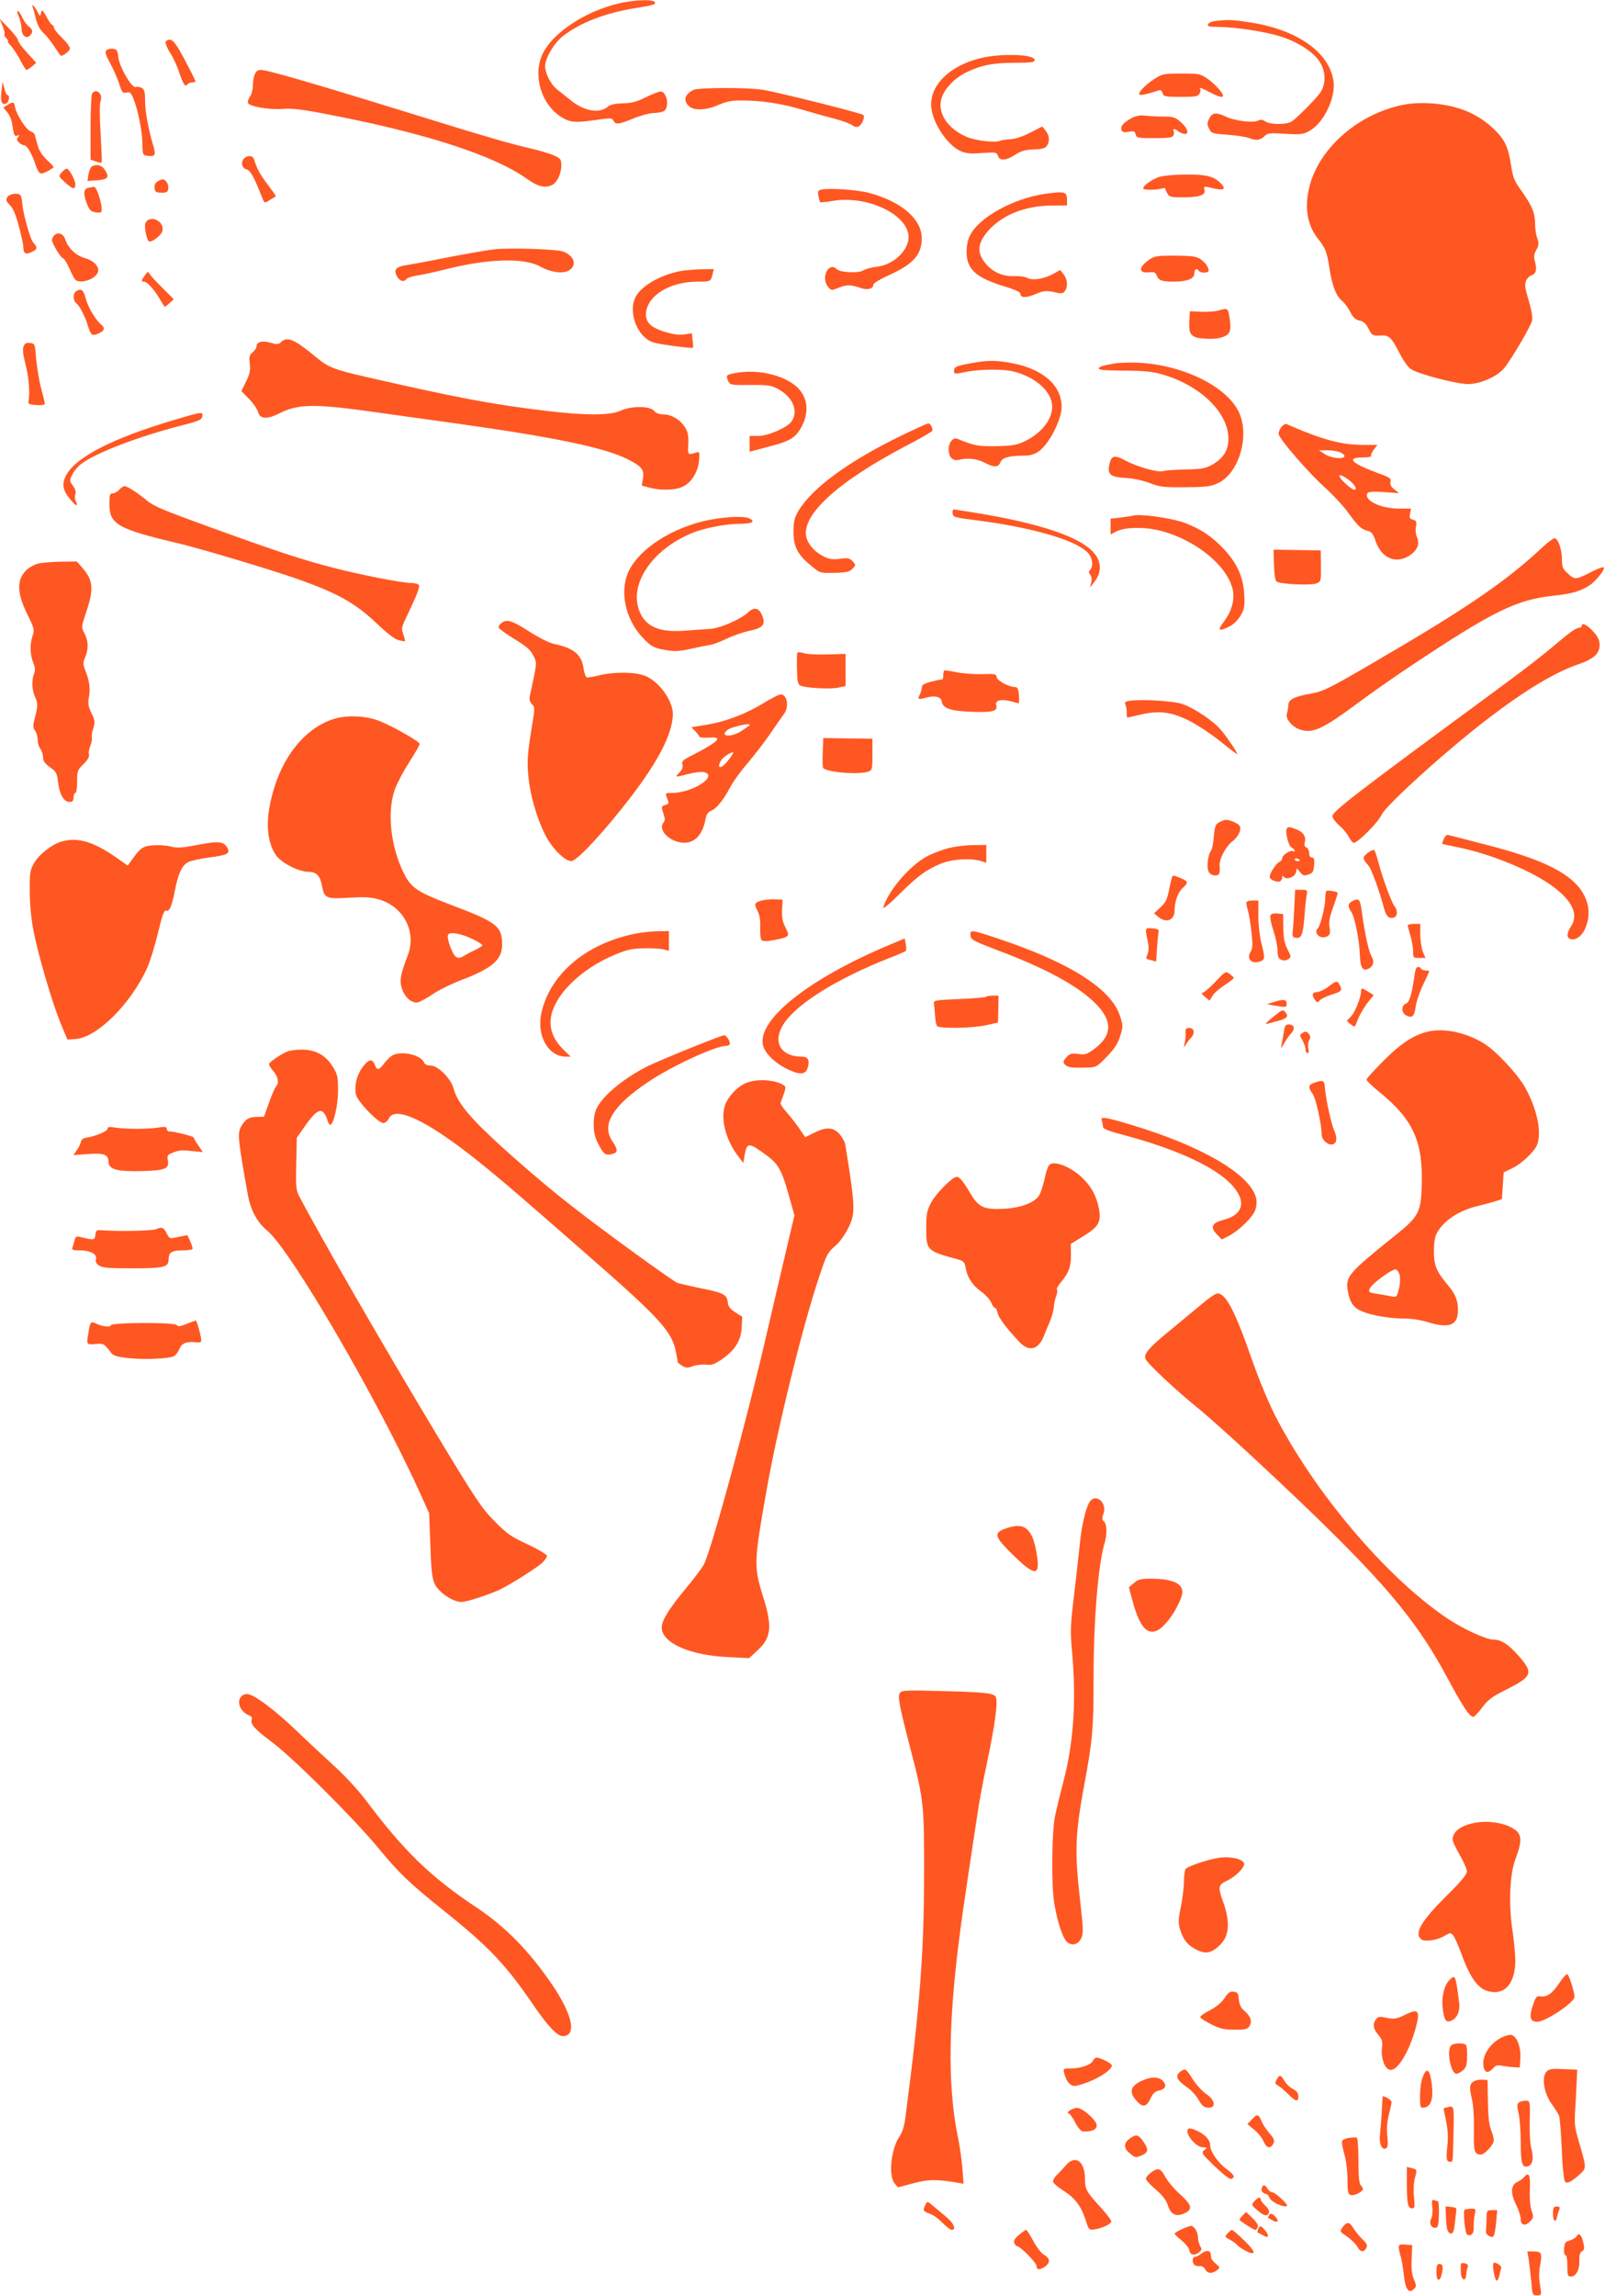 <?xml version="1.0" standalone="no"?>
<!DOCTYPE svg PUBLIC "-//W3C//DTD SVG 20010904//EN"
 "http://www.w3.org/TR/2001/REC-SVG-20010904/DTD/svg10.dtd">
<svg version="1.0" xmlns="http://www.w3.org/2000/svg"
 width="895pt" height="1280pt" viewBox="0 0 895 1280"
 preserveAspectRatio="xMidYMid meet">
<g transform="translate(0,1280) scale(0.1,-0.1)"
fill="#ff5722" stroke="none">
<path d="M3492 12789 c-199 -33 -407 -163 -467 -291 -56 -121 -5 -286 111
-354 46 -27 74 -29 192 -12 76 11 85 11 93 -5 13 -23 26 -22 112 13 42 17 92
30 112 30 20 0 45 5 56 10 34 19 19 110 -18 110 -8 0 -45 -14 -81 -32 -51 -25
-79 -33 -129 -34 -41 -1 -70 -7 -81 -17 -47 -41 -130 -29 -207 32 -27 22 -63
50 -78 62 -35 27 -67 89 -67 131 0 44 50 128 97 165 99 78 241 132 419 160 78
12 101 19 97 29 -6 16 -76 17 -161 3z"/>
<path d="M184 12754 c4 -9 11 -37 17 -63 7 -27 22 -56 38 -71 15 -14 43 -47
61 -75 18 -27 35 -52 37 -54 7 -10 53 24 53 39 0 9 -20 36 -45 60 -25 24 -45
50 -45 57 0 7 -3 13 -8 13 -4 0 -19 20 -32 45 -23 42 -26 44 -31 23 -5 -22 -6
-22 -22 10 -18 33 -34 45 -23 16z"/>
<path d="M106 12705 c7 -19 14 -47 14 -63 0 -38 24 -60 45 -42 20 17 19 36 -4
52 -11 8 -27 30 -37 51 -22 47 -38 49 -18 2z"/>
<path d="M14 12656 c9 -21 14 -42 11 -46 -3 -5 2 -16 11 -24 8 -9 12 -16 8
-16 -4 0 4 -12 18 -27 14 -16 38 -52 52 -80 15 -29 30 -53 34 -53 4 1 18 9 31
20 l23 20 -51 56 c-28 30 -51 62 -51 70 0 8 -23 38 -51 67 l-51 52 16 -39z"/>
<path d="M6778 12683 c-20 -2 -39 -11 -42 -19 -4 -11 7 -14 57 -14 100 -1 268
-27 353 -55 95 -31 177 -85 212 -138 37 -55 37 -131 1 -178 -33 -42 -126 -136
-156 -156 -29 -19 -118 -19 -147 0 -16 11 -27 12 -40 5 -27 -15 -132 -2 -183
23 -52 25 -74 22 -91 -14 -11 -22 -11 -32 0 -54 13 -27 18 -28 103 -34 50 -4
103 -12 118 -18 41 -16 64 -14 87 9 18 18 29 20 118 14 89 -5 100 -3 137 18
78 45 144 184 131 275 -22 161 -202 288 -466 328 -93 15 -118 16 -192 8z"/>
<path d="M924 12567 c-3 -8 8 -36 25 -62 17 -26 40 -76 51 -111 22 -65 34 -82
45 -64 3 5 15 10 26 10 10 0 19 3 19 8 -1 4 -27 57 -59 117 -43 81 -64 111
-80 113 -12 2 -24 -3 -27 -11z"/>
<path d="M593 12519 c-9 -9 -3 -26 22 -73 18 -33 41 -85 50 -114 15 -48 20
-53 40 -48 19 5 25 0 39 -34 26 -64 49 -180 50 -250 1 -60 3 -65 24 -68 47 -7
53 2 37 55 -28 93 -47 199 -46 255 0 47 -4 60 -19 68 -10 5 -25 8 -33 5 -21
-9 -90 110 -97 165 -4 39 -8 45 -30 48 -14 2 -30 -2 -37 -9z"/>
<path d="M5555 12490 c-221 -20 -381 -151 -361 -296 12 -88 91 -203 160 -235
34 -15 56 -17 122 -12 77 5 82 5 89 -16 9 -29 46 -27 97 7 33 21 55 27 102 29
45 1 63 6 73 19 18 25 16 58 -6 85 l-19 24 -68 -35 c-41 -21 -84 -35 -108 -36
-23 -1 -49 -5 -59 -9 -30 -12 -140 1 -189 23 -104 46 -160 130 -139 210 16 57
73 117 144 151 83 39 148 51 272 51 86 0 105 3 105 15 0 24 -99 35 -215 25z"/>
<path d="M1420 12384 c-6 -14 -10 -42 -10 -62 0 -21 -7 -48 -16 -60 -9 -13
-14 -29 -11 -36 8 -20 118 -39 194 -33 52 4 110 -3 248 -30 543 -104 930 -229
1112 -359 63 -45 104 -55 144 -34 27 15 49 63 49 107 0 34 -4 40 -38 55 -20
10 -77 27 -127 39 -125 29 -256 67 -575 166 -626 194 -897 273 -934 273 -19 0
-29 -7 -36 -26z"/>
<path d="M6439 12361 c-52 -33 -95 -78 -85 -88 6 -6 45 2 107 23 11 4 18 -2
22 -15 5 -19 12 -21 101 -21 83 0 97 2 105 19 6 10 7 21 4 25 -13 13 10 5 55
-19 45 -24 72 -31 72 -19 0 16 -46 67 -85 94 -42 29 -48 30 -147 30 -97 0
-107 -2 -149 -29z"/>
<path d="M8 12290 c-6 -58 1 -76 26 -67 16 6 23 47 8 47 -5 0 -13 17 -18 38
l-10 37 -6 -55z"/>
<path d="M3865 12298 c-47 -25 -56 -57 -25 -88 28 -28 95 -26 166 5 43 19 73
25 128 25 110 0 225 -17 338 -51 57 -17 139 -40 183 -51 44 -12 88 -28 97 -36
10 -8 24 -12 33 -8 20 7 41 54 29 65 -10 10 -463 124 -558 140 -79 14 -365 14
-391 -1z"/>
<path d="M513 12278 c-4 -7 -8 -93 -8 -190 l0 -178 29 -10 c16 -6 31 -8 33 -6
2 2 -1 74 -6 161 -6 101 -6 166 0 182 15 40 -26 74 -48 41z"/>
<path d="M45 12217 c-11 -7 -22 -13 -24 -15 -3 -1 5 -12 17 -25 12 -13 24 -38
28 -57 12 -77 14 -82 31 -76 13 5 14 4 4 -8 -9 -11 -8 -17 4 -30 9 -9 23 -16
31 -16 15 0 44 -51 64 -113 6 -21 18 -41 25 -43 11 -5 42 10 74 33 2 2 -14 20
-36 40 -27 26 -45 53 -53 83 -7 25 -14 51 -16 58 -2 8 -12 16 -22 19 -23 6
-78 89 -87 131 -7 35 -10 37 -40 19z"/>
<path d="M7849 12220 c-260 -41 -494 -240 -548 -464 -28 -114 -11 -212 48
-286 43 -55 51 -75 65 -169 15 -96 37 -152 71 -179 12 -10 32 -37 44 -60 16
-32 29 -44 52 -49 22 -4 35 -16 50 -44 20 -40 23 -42 75 -39 40 2 56 -15 99
-100 19 -38 47 -77 62 -87 41 -28 255 -84 320 -84 69 0 169 45 205 94 42 54
145 230 151 259 4 15 -1 52 -12 90 -28 95 -30 108 -21 133 5 13 18 26 29 30
26 8 33 33 21 75 -8 28 -7 42 7 67 15 27 15 38 5 66 -7 18 -12 55 -12 81 0 59
-17 99 -75 181 -39 54 -49 77 -57 133 -17 112 -35 152 -97 212 -92 88 -204
134 -354 144 -40 3 -97 1 -128 -4z"/>
<path d="M6309 12141 c-45 -25 -63 -46 -55 -66 4 -12 14 -14 39 -10 29 6 35 4
40 -14 5 -20 12 -21 105 -21 82 0 101 3 106 16 3 9 4 20 0 25 -7 12 9 12 22 0
5 -5 19 -12 32 -16 36 -10 28 28 -13 64 -31 27 -43 31 -94 31 -32 0 -78 2
-102 5 -32 4 -54 0 -80 -14z"/>
<path d="M1362 11918 c-21 -21 -14 -55 12 -62 22 -5 42 -41 86 -153 15 -38 13
-38 48 -16 15 9 28 18 30 19 2 1 -19 30 -45 65 -44 58 -59 86 -77 142 -6 20
-36 23 -54 5z"/>
<path d="M512 11872 c-7 -5 -15 -25 -19 -45 l-5 -36 53 4 c61 4 71 18 43 59
-16 26 -47 33 -72 18z"/>
<path d="M344 11839 c-19 -21 -18 -21 18 -55 44 -40 58 -43 58 -11 0 24 -35
87 -48 87 -5 0 -17 -9 -28 -21z"/>
<path d="M6459 11812 c-49 -20 -90 -52 -83 -64 6 -9 79 -7 111 3 6 2 11 2 10
-1 0 -3 5 -15 12 -27 10 -21 19 -23 86 -23 91 0 129 12 122 40 -6 23 -6 23 51
10 54 -13 69 -5 45 22 -41 45 -81 56 -204 55 -73 -1 -129 -7 -150 -15z"/>
<path d="M876 11787 c-11 -8 -17 -22 -14 -37 2 -20 9 -24 38 -24 29 -1 36 3
38 22 4 25 -13 52 -32 52 -7 0 -20 -6 -30 -13z"/>
<path d="M493 11753 c-28 -5 -30 -35 -7 -92 11 -29 22 -40 42 -44 15 -3 31 -3
35 0 17 10 -21 145 -40 142 -4 -1 -18 -4 -30 -6z"/>
<path d="M4581 11743 c-20 -4 -22 -9 -17 -36 3 -17 8 -32 10 -34 2 -2 36 1 75
8 181 28 394 -67 416 -185 15 -78 -74 -171 -175 -183 -30 -3 -65 -13 -78 -21
-25 -16 -127 -11 -145 7 -46 46 -92 -47 -49 -98 16 -21 19 -21 54 -7 46 20 71
20 123 2 42 -15 75 -7 75 18 0 7 38 30 84 51 138 61 186 115 186 207 0 107
-114 205 -295 253 -62 17 -222 28 -264 18z"/>
<path d="M5825 11719 c-175 -26 -365 -130 -415 -230 -13 -24 -20 -58 -20 -92
0 -98 51 -145 213 -194 54 -16 87 -31 87 -40 0 -24 29 -25 83 -3 47 20 60 21
103 12 42 -10 51 -9 62 5 18 24 15 67 -7 94 l-19 24 -39 -22 c-51 -28 -115
-38 -145 -22 -13 7 -46 11 -75 10 -60 -3 -117 22 -156 69 -52 61 -47 114 14
184 78 88 205 139 351 140 l88 1 0 31 c0 46 -13 49 -125 33z"/>
<path d="M40 11700 c-8 -15 -5 -23 14 -42 18 -16 33 -52 51 -118 14 -52 25
-104 25 -115 0 -39 13 -47 48 -29 32 15 33 23 6 54 -15 18 -53 151 -59 208 -2
23 -6 46 -10 52 -11 18 -64 11 -75 -10z"/>
<path d="M823 11572 c-6 -4 -12 -14 -14 -22 -4 -22 10 -88 21 -95 14 -9 68 31
75 56 14 43 -43 86 -82 61z"/>
<path d="M302 11488 c-6 -6 -12 -18 -12 -26 0 -19 50 -102 62 -102 5 0 21 -26
35 -57 14 -32 30 -61 36 -65 33 -21 111 8 123 45 9 30 -21 63 -69 77 -52 14
-96 55 -112 103 -11 34 -41 47 -63 25z"/>
<path d="M2755 11410 c-38 -4 -151 -24 -250 -43 -99 -20 -201 -39 -227 -43
-65 -9 -82 -22 -69 -55 12 -32 41 -46 56 -26 5 8 33 17 60 21 28 4 102 20 165
36 236 59 434 64 523 14 60 -33 129 -42 162 -20 44 29 27 80 -35 104 -35 13
-301 22 -385 12z"/>
<path d="M6409 11353 c-61 -42 -62 -78 -2 -71 29 3 36 0 43 -18 11 -27 29 -34
94 -34 76 0 116 16 116 46 0 24 14 32 25 14 8 -13 55 -13 55 1 0 20 -19 46
-47 65 -23 15 -48 18 -140 19 -100 0 -115 -2 -144 -22z"/>
<path d="M3800 11290 c-107 -19 -214 -77 -251 -137 -52 -84 2 -233 95 -262 34
-11 216 -35 220 -29 2 1 1 20 -2 41 l-4 39 -42 -6 c-29 -5 -62 0 -108 14 -83
25 -112 57 -105 112 13 94 135 167 284 168 76 0 77 0 87 43 l6 27 -67 -1 c-38
-1 -88 -5 -113 -9z"/>
<path d="M808 11265 c-21 -28 -22 -35 -5 -35 17 0 57 -44 87 -95 13 -22 25
-42 27 -44 2 -3 14 6 27 18 l25 23 -62 62 c-34 33 -67 69 -72 78 -9 16 -12 15
-27 -7z"/>
<path d="M427 11178 c-21 -11 -22 -51 -1 -69 19 -15 47 -70 64 -124 17 -55 24
-60 59 -44 34 15 39 30 15 50 -31 25 -73 97 -85 142 -12 49 -25 61 -52 45z"/>
<path d="M6795 11069 c-16 -5 -59 -8 -95 -7 l-65 3 -3 -55 c-4 -78 10 -93 90
-98 43 -3 76 1 101 11 40 17 45 35 31 120 -7 39 -11 41 -59 26z"/>
<path d="M1568 10894 c-15 -15 -22 -15 -62 -4 -47 13 -76 4 -76 -24 0 -6 -10
-20 -21 -30 -18 -15 -21 -25 -16 -64 4 -38 0 -57 -21 -99 l-26 -53 42 -43 c24
-24 46 -57 51 -73 10 -40 49 -43 115 -10 110 56 198 57 556 6 113 -16 306 -43
430 -60 551 -77 832 -135 960 -200 78 -39 94 -59 85 -108 l-6 -39 45 -12 c64
-16 142 -14 183 6 48 22 85 81 91 145 4 46 3 51 -14 46 -51 -15 -49 -16 -46
47 2 46 -2 67 -18 93 -26 42 -76 72 -120 72 -23 0 -42 7 -53 20 -23 28 -127
28 -188 0 -59 -27 -202 -26 -424 1 -296 36 -492 73 -990 187 -188 43 -216 55
-290 117 -112 93 -154 111 -187 79z"/>
<path d="M131 10868 c-6 -16 -2 -47 11 -98 19 -72 26 -162 17 -205 -3 -17 2
-20 44 -23 28 -2 47 1 47 7 0 6 -9 44 -20 84 -11 40 -23 113 -28 162 -7 89 -7
90 -34 93 -22 3 -30 -2 -37 -20z"/>
<path d="M5413 10775 c-83 -15 -93 -20 -93 -44 0 -16 4 -17 63 -5 73 16 205
18 265 4 106 -25 192 -90 214 -162 24 -80 -37 -174 -148 -228 -41 -20 -67 -25
-155 -27 -104 -2 -126 2 -220 41 -24 10 -49 -20 -49 -59 0 -44 23 -67 58 -58
47 12 100 6 142 -16 53 -28 78 -27 89 3 10 25 48 36 132 36 31 0 57 7 80 23
57 38 129 177 129 248 0 120 -102 211 -274 244 -92 18 -136 18 -233 0z"/>
<path d="M6220 10775 c-8 -2 -31 -6 -52 -10 -20 -3 -38 -11 -41 -18 -3 -9 30
-12 137 -13 102 0 159 -5 206 -18 218 -59 380 -213 380 -362 0 -64 -28 -109
-90 -144 -39 -22 -59 -25 -151 -27 -58 -1 -113 -5 -122 -9 -26 -10 -144 23
-210 58 -65 35 -81 30 -92 -27 -10 -50 10 -65 90 -69 42 -2 96 -14 135 -28 58
-23 79 -25 200 -24 116 1 142 4 182 23 115 53 177 258 119 390 -70 158 -349
286 -616 282 -33 -1 -67 -3 -75 -4z"/>
<path d="M4097 10720 c-47 -9 -50 -12 -37 -42 11 -24 14 -25 123 -24 97 1 117
-2 153 -21 85 -45 118 -124 78 -182 -25 -35 -130 -81 -186 -81 l-48 0 0 -44 0
-44 106 28 c117 30 149 49 181 106 46 81 39 166 -19 223 -72 70 -225 106 -351
81z"/>
<path d="M974 10460 c-352 -104 -559 -212 -608 -315 -22 -45 -15 -80 26 -129
31 -38 48 -43 30 -9 -5 10 -6 27 -2 38 5 13 0 29 -13 47 -20 27 -20 30 -4 62
8 19 31 46 50 60 79 61 322 154 562 215 94 24 110 31 113 50 4 27 1 27 -154
-19z"/>
<path d="M5035 10376 c-301 -145 -507 -296 -584 -426 -21 -37 -26 -57 -26
-116 0 -83 23 -127 101 -190 47 -39 48 -39 127 -37 66 1 83 5 100 22 20 20 20
21 2 42 -17 18 -27 20 -72 14 -40 -5 -59 -2 -90 13 -46 24 -78 57 -93 96 -46
122 158 314 553 521 81 42 147 80 147 85 0 18 -13 40 -24 40 -6 -1 -69 -29
-141 -64z"/>
<path d="M7147 10422 c-9 -10 -17 -28 -17 -40 0 -26 172 -224 265 -306 37 -33
91 -91 120 -130 60 -82 74 -95 111 -105 22 -5 31 -17 44 -55 33 -99 115 -133
193 -81 42 29 55 64 38 102 -6 14 -9 40 -5 58 5 27 2 33 -17 38 -18 5 -21 11
-16 34 l5 28 -71 0 c-103 1 -195 48 -171 87 5 7 37 9 91 5 l85 -6 -27 21 c-19
15 -25 27 -21 42 5 19 -4 25 -76 51 -145 54 -173 85 -77 85 28 0 48 4 45 9 -3
5 4 20 15 35 l20 26 -76 0 c-125 0 -227 27 -431 116 -5 3 -18 -4 -27 -14z
m328 -144 c14 -6 24 -16 22 -22 -7 -18 -73 -10 -109 12 l-33 22 47 0 c26 0 59
-5 73 -12z m35 -145 c27 -18 49 -43 50 -55 0 -18 -23 -6 -63 32 -43 40 -34 56
13 23z"/>
<path d="M665 10070 c-10 -11 -26 -20 -37 -20 -15 0 -18 -8 -18 -59 0 -114 45
-140 390 -221 113 -27 469 -133 631 -188 247 -85 348 -141 476 -263 50 -48 94
-82 115 -87 18 -5 35 -8 36 -6 2 1 -2 18 -9 38 -12 32 -10 40 18 98 57 118 75
166 69 177 -4 6 -22 11 -41 11 -52 0 -287 46 -436 85 -175 45 -309 89 -684
225 -257 93 -318 118 -356 150 -52 43 -109 80 -125 80 -6 0 -19 -9 -29 -20z"/>
<path d="M5312 9938 c3 -20 12 -23 108 -35 322 -40 568 -109 642 -180 30 -28
38 -79 16 -101 -8 -8 -8 -15 2 -26 7 -10 10 -26 5 -43 l-7 -28 22 28 c34 43
41 83 24 127 -42 104 -260 189 -651 256 -80 13 -149 24 -154 24 -6 0 -9 -10
-7 -22z"/>
<path d="M6315 9925 c-5 -2 -35 -6 -66 -10 l-56 -6 0 -44 0 -44 31 16 c44 23
140 27 223 10 209 -45 406 -202 429 -344 8 -53 -10 -114 -51 -168 -39 -50 -30
-58 33 -26 22 11 46 36 61 61 20 37 23 52 19 119 -6 96 -39 170 -114 251 -65
69 -126 110 -214 144 -78 29 -257 54 -295 41z"/>
<path d="M3967 9904 c-222 -40 -426 -176 -472 -315 -37 -112 1 -254 94 -349
37 -39 56 -50 99 -59 69 -14 93 -14 177 5 39 9 81 17 95 19 14 2 55 17 91 34
37 18 95 38 130 45 73 15 90 35 69 85 -17 43 -46 49 -78 18 -42 -40 -160 -91
-217 -93 -27 -2 -91 -6 -141 -10 -139 -10 -216 24 -249 111 -58 149 71 340
290 432 68 29 191 53 269 53 68 0 90 12 57 29 -26 15 -119 12 -214 -5z"/>
<path d="M8601 9749 c-204 -191 -429 -344 -936 -639 -253 -148 -287 -164 -353
-176 -96 -17 -127 -33 -128 -64 0 -14 -4 -36 -8 -48 -10 -30 33 -78 80 -91 68
-19 124 8 313 148 65 49 199 143 297 208 459 306 590 370 794 392 107 12 147
23 202 57 39 25 95 97 79 102 -5 2 -33 -9 -61 -23 -94 -48 -96 -48 -135 -14
-31 28 -35 37 -35 80 0 56 -22 119 -42 119 -7 -1 -37 -23 -67 -51z"/>
<path d="M7104 9653 c1 -46 7 -88 13 -94 15 -15 191 -24 224 -11 25 10 26 13
25 97 l-1 87 -131 2 -132 2 2 -83z"/>
<path d="M215 9659 c-22 -5 -52 -22 -67 -36 -57 -55 -55 -129 9 -257 34 -69
36 -78 25 -109 -16 -45 -15 -107 3 -150 11 -27 12 -43 5 -62 -15 -39 -12 -92
6 -131 16 -34 16 -51 -5 -128 -7 -31 -7 -44 5 -60 8 -11 14 -34 14 -51 0 -16
7 -39 15 -49 8 -11 15 -32 15 -47 0 -21 10 -35 39 -56 34 -24 39 -34 44 -78 8
-70 32 -115 63 -115 19 0 24 5 24 25 0 14 5 25 10 25 6 0 10 28 10 63 0 59 2
65 36 98 23 23 33 40 30 53 -3 11 1 33 8 50 7 17 11 37 8 45 -2 7 1 30 8 51
11 34 10 43 -10 85 -16 32 -20 55 -16 78 11 53 6 95 -14 148 -18 46 -19 53 -5
86 20 47 18 90 -4 132 -18 35 -18 35 10 120 43 127 39 176 -21 245 l-32 36
-87 -1 c-47 -1 -104 -5 -126 -10z"/>
<path d="M2796 9327 c-11 -8 -17 -19 -15 -26 3 -7 43 -36 89 -64 66 -40 89
-61 104 -91 19 -38 19 -42 2 -125 -10 -47 -20 -95 -23 -107 -2 -12 3 -28 13
-39 17 -17 17 -22 1 -119 -27 -164 -30 -206 -18 -306 14 -114 59 -252 107
-332 40 -65 98 -118 130 -118 27 0 143 121 279 290 194 242 288 416 287 532
-1 71 -71 171 -146 207 -53 26 -179 28 -267 6 -33 -9 -64 -13 -69 -10 -5 3
-12 26 -16 50 -11 76 -54 112 -162 135 -31 7 -85 34 -143 71 -95 61 -122 69
-153 46z"/>
<path d="M8820 9310 c0 -5 -8 -10 -18 -10 -11 0 -52 -28 -93 -63 -117 -99
-197 -161 -464 -357 -690 -507 -815 -604 -815 -630 0 -10 17 -33 38 -51 20
-17 44 -46 52 -62 8 -17 21 -32 27 -35 19 -6 137 112 158 157 24 53 364 361
595 537 201 154 371 257 499 300 89 31 121 60 121 110 0 25 -9 44 -36 74 -34
38 -64 52 -64 30z"/>
<path d="M4446 9162 c-2 -4 -3 -45 -2 -90 1 -67 5 -86 18 -93 25 -14 167 -22
213 -12 l40 9 0 89 0 90 -100 -3 c-55 -2 -115 1 -132 7 -18 5 -34 6 -37 3z"/>
<path d="M5265 9062 c-3 -3 -5 -16 -5 -29 0 -12 -3 -22 -7 -21 -5 1 -32 -4
-60 -12 -40 -10 -53 -18 -53 -33 0 -10 -5 -27 -11 -39 -14 -27 -9 -29 35 -17
50 14 84 5 88 -23 5 -37 52 -52 171 -56 114 -4 143 4 132 39 -8 25 30 34 81
20 22 -6 41 -11 44 -11 3 0 4 20 2 45 -3 34 -8 45 -20 45 -35 0 -101 35 -104
55 -3 18 -9 20 -83 17 -44 -1 -108 4 -143 11 -34 8 -64 11 -67 9z"/>
<path d="M4255 8879 c-96 -59 -215 -104 -322 -120 l-78 -13 22 -22 c13 -13 23
-27 23 -31 0 -4 22 -6 50 -5 31 3 50 0 50 -7 0 -13 -52 -46 -138 -90 -54 -27
-62 -35 -57 -52 5 -14 0 -28 -16 -45 -27 -28 -27 -28 51 -8 34 9 73 13 86 10
82 -21 -64 -116 -179 -116 -41 0 -40 2 -20 -48 3 -8 -3 -16 -16 -19 -24 -6
-25 -9 -10 -52 8 -24 8 -35 -1 -46 -32 -39 28 -104 103 -112 66 -8 115 41 131
130 5 27 14 40 30 47 30 11 68 57 107 130 17 33 62 95 99 137 36 43 93 116
125 163 32 47 66 96 76 109 31 40 19 112 -19 110 -9 0 -53 -23 -97 -50z m-76
-123 c-2 -2 -22 -15 -43 -30 -56 -37 -126 -34 -81 4 24 20 145 45 124 26z
m-114 -189 c-40 -54 -72 -58 -45 -7 10 19 61 52 69 45 1 -2 -9 -19 -24 -38z"/>
<path d="M6297 8893 c-22 -3 -27 -8 -21 -21 4 -9 7 -29 7 -44 0 -16 1 -28 3
-28 1 0 33 7 71 16 106 25 176 16 275 -34 46 -23 125 -76 176 -117 50 -41 92
-72 92 -69 0 9 -54 90 -89 132 -43 52 -148 123 -216 147 -50 18 -236 29 -298
18z"/>
<path d="M1857 8791 c-181 -60 -318 -256 -358 -513 -14 -94 -1 -183 37 -241
30 -46 129 -97 186 -97 43 0 64 -23 74 -80 12 -67 24 -72 149 -64 90 5 123 3
169 -10 137 -40 210 -181 160 -311 -41 -107 -47 -140 -33 -185 17 -52 57 -85
91 -77 14 4 51 25 84 47 32 22 102 56 154 76 176 67 230 114 230 199 0 101
-29 124 -275 217 -197 75 -232 98 -272 178 -75 148 -96 345 -51 470 13 36 50
105 81 153 31 48 57 93 57 100 -1 15 -167 108 -235 132 -76 27 -179 29 -248 6z
m779 -1226 c30 -14 54 -30 54 -34 0 -4 -17 -15 -37 -25 -21 -9 -50 -24 -65
-34 -21 -13 -32 -14 -45 -6 -20 13 -53 102 -45 122 7 20 71 10 138 -23z"/>
<path d="M4588 8607 c-2 -43 -1 -83 2 -87 15 -25 202 -40 252 -21 22 8 23 14
23 96 l0 87 -137 2 -137 2 -3 -79z"/>
<path d="M6800 8217 c-22 -11 -26 -21 -31 -79 -3 -37 -10 -73 -16 -80 -17 -21
-26 -94 -13 -117 6 -13 21 -21 35 -21 25 0 29 9 26 56 -3 34 36 108 70 133 32
24 52 62 43 85 -5 14 -54 36 -78 36 -6 0 -22 -6 -36 -13z"/>
<path d="M7176 8182 c-11 -18 8 -94 25 -105 11 -7 19 -15 19 -20 0 -4 -5 -5
-10 -2 -14 9 -60 -22 -60 -39 0 -8 -7 -16 -15 -20 -17 -6 -55 -64 -55 -84 0
-15 39 -32 58 -25 6 3 12 13 12 22 0 10 3 12 8 4 12 -20 62 -3 68 23 l6 24 18
-22 c15 -19 22 -21 46 -13 25 9 29 16 32 53 2 33 0 42 -12 42 -10 0 -16 9 -16
25 0 14 -7 28 -15 31 -10 4 -13 13 -10 25 10 32 -5 59 -42 74 -40 17 -50 18
-57 7z m74 -178 c0 -2 -7 -4 -15 -4 -8 0 -15 4 -15 10 0 5 7 7 15 4 8 -4 15
-8 15 -10z"/>
<path d="M8051 8124 c-6 -15 -10 -27 -9 -28 2 -1 43 -10 92 -20 182 -37 415
-133 530 -221 106 -79 139 -155 96 -220 -24 -36 -25 -61 -4 -69 30 -11 68 17
86 64 24 65 22 117 -7 177 -60 119 -222 202 -563 288 -97 25 -184 48 -193 50
-10 4 -20 -4 -28 -21z"/>
<path d="M344 8109 c-54 -15 -128 -73 -154 -120 -23 -41 -25 -53 -24 -164 1
-80 9 -155 23 -225 30 -145 104 -394 149 -504 l38 -91 44 3 c121 8 308 194
401 397 16 36 43 124 60 195 23 96 34 127 44 124 19 -8 33 23 50 110 18 95 40
143 74 160 14 8 66 19 116 26 101 13 120 22 104 52 -20 38 -48 41 -164 19 -88
-17 -116 -19 -152 -10 -24 7 -69 9 -100 7 -58 -5 -71 -14 -124 -90 l-17 -23
-61 43 c-130 91 -218 117 -307 91z"/>
<path d="M5297 8074 c-32 -7 -83 -26 -115 -41 -97 -45 -227 -192 -256 -290 -5
-14 29 13 86 70 106 105 152 138 235 173 62 25 160 32 221 15 l32 -10 0 50 0
49 -72 -1 c-40 0 -99 -7 -131 -15z"/>
<path d="M7626 8045 c-30 -24 -29 -32 5 -70 16 -18 61 -140 88 -242 11 -42 29
-57 56 -47 19 8 19 42 1 63 -16 19 -68 161 -90 245 -8 32 -18 62 -23 67 -4 4
-21 -3 -37 -16z"/>
<path d="M6537 7913 c-3 -5 -11 -37 -18 -73 -10 -53 -19 -71 -48 -98 l-36 -33
24 -20 c45 -37 91 -19 91 36 0 49 18 100 45 125 33 31 32 37 -11 55 -42 17
-41 17 -47 8z"/>
<path d="M7217 7733 c-3 -60 -7 -119 -9 -133 -2 -19 2 -26 19 -28 30 -4 39 18
47 119 3 47 9 100 12 117 6 31 5 32 -29 32 l-35 0 -5 -107z"/>
<path d="M7396 7833 c-3 -3 -6 -23 -6 -43 0 -42 -27 -151 -41 -164 -27 -28 15
-65 51 -46 17 9 19 17 14 50 -5 31 0 59 21 116 15 41 26 76 24 78 -10 8 -57
15 -63 9z"/>
<path d="M4243 7779 c-37 -11 -39 -18 -17 -60 10 -20 15 -51 13 -90 -1 -33 2
-64 8 -70 7 -7 29 -7 70 1 86 17 89 20 63 70 -16 31 -21 56 -19 98 l3 57 -45
2 c-24 1 -59 -3 -76 -8z"/>
<path d="M7543 7778 c-27 -13 -29 -30 -8 -61 20 -30 45 -155 48 -240 3 -73 16
-93 50 -76 27 15 32 39 14 71 -16 27 -38 134 -54 252 -9 64 -15 71 -50 54z"/>
<path d="M6950 7768 c0 -7 4 -29 10 -48 5 -19 14 -73 19 -119 7 -68 6 -89 -5
-106 -26 -40 6 -72 54 -54 26 10 27 19 6 101 -9 35 -17 102 -17 151 l0 87 -34
0 c-20 0 -33 -5 -33 -12z"/>
<path d="M7084 7696 c-3 -8 4 -46 17 -83 12 -37 23 -88 23 -112 1 -35 5 -45
23 -52 13 -5 27 -3 38 5 16 11 15 15 -6 55 -16 32 -22 61 -23 119 l-1 77 -33
3 c-22 2 -34 -2 -38 -12z"/>
<path d="M7850 7642 c0 -5 7 -31 15 -58 8 -27 15 -66 15 -86 0 -37 1 -38 34
-38 l35 0 -15 35 c-7 19 -14 62 -14 95 l0 60 -35 0 c-19 0 -35 -4 -35 -8z"/>
<path d="M6390 7612 c0 -9 5 -36 10 -59 7 -28 6 -51 0 -69 -12 -31 -13 -29 21
-37 l26 -7 5 78 c3 42 7 83 9 90 3 9 -8 15 -33 17 -31 3 -38 1 -38 -13z"/>
<path d="M3540 7595 c-272 -55 -473 -225 -521 -441 -28 -127 38 -244 137 -244
l26 0 -39 38 c-49 48 -73 98 -73 154 0 131 159 296 366 379 65 27 93 32 159
33 44 1 92 -2 108 -7 l27 -7 0 55 0 55 -62 -1 c-35 0 -92 -7 -128 -14z"/>
<path d="M5412 7584 c3 -23 17 -30 148 -80 259 -97 436 -191 538 -287 109
-103 109 -188 0 -267 -37 -27 -49 -31 -85 -25 -34 5 -46 2 -62 -14 -24 -24
-26 -35 -8 -49 15 -12 34 -15 112 -13 58 1 60 2 116 60 43 44 62 72 75 115 17
53 17 59 0 111 -48 153 -280 300 -689 436 -141 47 -149 48 -145 13z"/>
<path d="M4955 7531 c-442 -186 -728 -411 -701 -554 9 -47 67 -104 142 -139
70 -33 99 -28 110 17 9 37 -2 55 -34 55 -121 0 -167 84 -101 184 75 113 299
252 589 366 47 18 88 36 91 39 3 3 3 20 0 38 l-6 32 -90 -38z"/>
<path d="M7897 7403 c-3 -5 -8 -28 -11 -53 -15 -100 -28 -139 -47 -145 -26 -9
-25 -51 2 -65 32 -18 46 -6 53 47 3 27 22 82 41 122 19 40 35 75 35 77 0 2 -9
4 -19 4 -11 0 -23 5 -26 10 -7 12 -22 13 -28 3z"/>
<path d="M6780 7330 c-30 -32 -62 -60 -70 -62 -12 -4 -10 -10 10 -25 l25 -21
16 27 c9 15 40 42 68 60 28 18 51 36 51 40 0 3 -11 13 -23 22 -22 16 -24 15
-77 -41z"/>
<path d="M7406 7299 c-21 -16 -50 -29 -62 -29 -27 0 -31 -17 -11 -44 12 -16
14 -16 26 -3 7 9 37 23 67 33 56 17 61 23 44 55 -14 24 -17 24 -64 -12z"/>
<path d="M7590 7277 c0 -34 -32 -117 -55 -141 l-25 -27 22 -19 c23 -18 23 -18
40 27 9 25 33 65 52 91 l36 45 -30 19 c-36 22 -40 22 -40 5z"/>
<path d="M5497 7243 c-4 -3 -71 -9 -149 -12 -136 -6 -143 -7 -140 -26 2 -11 4
-41 6 -67 2 -26 7 -52 11 -57 10 -16 196 -13 273 4 l67 15 2 75 1 75 -32 0
c-18 0 -36 -3 -39 -7z"/>
<path d="M7105 7215 l-40 -12 40 -8 c67 -11 70 -11 70 10 0 24 -18 27 -70 10z"/>
<path d="M7095 7128 c-37 -31 -44 -39 -25 -34 14 4 40 11 59 16 45 11 58 25
41 45 -17 20 -17 20 -75 -27z"/>
<path d="M7166 7078 c-3 -7 -7 -29 -10 -48 -3 -19 -8 -46 -11 -60 -4 -18 0
-14 15 13 12 21 30 47 40 57 11 11 17 26 14 35 -7 18 -43 20 -48 3z"/>
<path d="M6611 7043 c1 -16 -1 -41 -5 -58 -6 -26 -6 -28 5 -10 6 11 21 30 32
42 23 26 16 53 -13 53 -16 0 -20 -6 -19 -27z"/>
<path d="M7969 7051 c-80 -17 -153 -63 -251 -161 -54 -54 -98 -102 -98 -108 0
-6 33 -38 74 -71 187 -153 242 -274 234 -521 -4 -147 -18 -172 -142 -272 -266
-213 -285 -234 -270 -315 11 -63 32 -93 77 -112 55 -24 157 -41 239 -41 38 0
93 -8 130 -20 119 -37 168 -18 168 66 0 57 -14 90 -59 144 -62 74 -75 107 -75
185 0 46 5 80 16 101 39 72 127 129 238 154 30 7 71 18 90 24 l35 12 5 74 5
75 48 23 c52 25 124 93 138 130 27 69 2 193 -63 314 -39 73 -159 204 -228 248
-96 62 -221 90 -311 71z m-164 -1358 c3 -14 3 -40 0 -57 -14 -67 -15 -68 -48
-62 -18 4 -48 9 -67 12 -59 9 -62 11 -50 34 16 30 128 110 145 104 7 -3 16
-17 20 -31z"/>
<path d="M7260 7040 c-13 -8 -13 -13 3 -39 9 -16 17 -39 17 -50 0 -12 5 -21
11 -21 7 0 9 10 5 25 -4 14 -2 35 4 46 9 15 8 24 -1 35 -13 16 -19 17 -39 4z"/>
<path d="M3845 6956 c-99 -40 -205 -85 -235 -100 -141 -72 -255 -169 -286
-241 -20 -50 -18 -131 6 -179 34 -68 43 -77 79 -70 38 8 39 23 6 72 -63 92 0
197 198 330 130 88 376 202 436 202 11 0 21 5 21 11 0 19 -20 49 -33 48 -7 0
-93 -33 -192 -73z"/>
<path d="M1600 6938 c-40 -18 -100 -60 -100 -70 0 -6 11 -23 25 -40 27 -31 32
-67 14 -85 -6 -6 -24 -47 -39 -90 l-28 -78 -40 -1 c-45 0 -66 -14 -89 -57 -19
-37 -16 -68 38 -372 16 -90 52 -158 110 -206 131 -109 614 -938 850 -1459 l52
-115 7 -180 c6 -191 12 -216 62 -261 32 -30 82 -54 111 -54 30 0 167 45 222
73 65 33 198 118 228 145 15 14 27 32 27 39 0 8 -48 36 -107 64 -95 44 -116
59 -188 132 -72 74 -105 124 -321 482 -290 481 -663 1128 -769 1334 -14 28
-16 56 -13 176 l3 143 38 54 c54 79 84 105 105 92 9 -6 21 -25 26 -43 5 -17
12 -31 17 -31 19 0 44 108 44 191 0 78 -3 90 -30 134 -40 64 -97 95 -174 94
-31 0 -67 -5 -81 -11z"/>
<path d="M2194 6920 c-12 -5 -34 -25 -49 -44 -32 -43 -42 -45 -55 -11 -14 36
-36 31 -69 -15 -33 -45 -46 -103 -36 -152 9 -39 124 -158 152 -158 11 0 25 11
31 25 34 73 209 -9 482 -225 127 -101 214 -175 615 -526 419 -366 483 -436
505 -554 5 -29 10 -54 10 -55 0 -2 11 -10 24 -18 20 -13 29 -14 61 -2 21 7 55
10 74 8 29 -4 45 2 85 29 74 51 107 103 112 177 l3 61 -39 25 c-30 19 -39 32
-42 57 -4 42 -27 53 -156 78 -54 11 -110 24 -125 29 -26 10 -400 281 -572 415
-126 98 -249 201 -400 337 -183 166 -253 249 -276 332 -14 54 -87 127 -126
127 -18 0 -33 6 -37 15 -16 42 -115 68 -172 45z"/>
<path d="M4165 6765 c-52 -19 -111 -82 -125 -136 -21 -76 11 -189 77 -275 l28
-37 7 43 c13 74 23 74 125 -2 63 -46 83 -82 123 -225 l30 -108 -26 -110 c-58
-245 -93 -397 -124 -530 -113 -492 -311 -1219 -355 -1306 -10 -19 -57 -81
-105 -139 -91 -110 -130 -173 -130 -212 0 -86 157 -156 371 -165 l116 -6 47
43 c78 72 84 133 29 307 -50 161 -49 187 21 583 62 351 201 916 293 1190 43
130 47 137 94 178 21 18 52 61 69 96 41 82 40 115 -16 463 -2 17 -18 45 -33
62 -36 39 -75 40 -142 6 l-49 -24 -32 47 c-17 26 -49 66 -70 90 -22 24 -38 49
-35 55 31 84 32 88 17 98 -48 30 -141 37 -205 14z"/>
<path d="M7333 6766 c-38 -12 -41 -26 -13 -64 18 -25 50 -170 50 -227 0 -25
29 -55 53 -55 30 0 37 32 18 76 -18 39 -48 177 -53 243 -3 39 -10 42 -55 27z"/>
<path d="M6144 6554 c3 -9 6 -23 6 -33 0 -14 28 -25 138 -54 254 -69 450 -156
552 -244 114 -101 107 -191 -18 -223 -65 -17 -75 -40 -37 -80 l28 -29 40 20
c57 30 134 105 147 145 7 19 9 47 5 63 -29 132 -298 291 -697 411 -148 44
-173 48 -164 24z"/>
<path d="M600 6508 c0 -14 -73 -44 -120 -50 -15 -2 -26 -10 -29 -23 -2 -11
-12 -32 -23 -47 l-19 -27 79 6 c92 7 116 -2 117 -43 0 -43 51 -56 191 -52 126
4 149 13 140 61 -5 25 -2 30 30 43 27 11 53 14 101 8 l64 -6 -25 37 c-15 21
-26 41 -26 44 0 7 -116 36 -137 34 -7 0 -13 6 -13 14 0 12 -9 14 -52 7 -62 -9
-184 -8 -239 1 -30 5 -39 3 -39 -7z"/>
<path d="M5850 6305 c-7 -8 -19 -44 -26 -80 -8 -36 -21 -76 -30 -89 -26 -41
-99 -68 -195 -74 -112 -6 -142 8 -188 86 -41 69 -60 92 -76 92 -24 0 -116 -93
-143 -144 -23 -44 -27 -63 -27 -142 0 -124 3 -127 172 -173 37 -10 42 -15 48
-49 9 -53 37 -96 87 -132 23 -17 48 -44 55 -60 6 -17 16 -30 21 -30 5 0 12
-13 15 -29 6 -26 42 -76 118 -158 55 -61 109 -49 140 30 7 18 21 52 32 77 11
25 21 61 23 80 1 19 7 48 13 63 6 16 9 33 5 38 -3 5 6 23 21 40 45 54 58 90
57 154 l-1 61 71 44 c85 52 99 78 86 153 -13 67 -40 119 -88 167 -66 66 -165
105 -190 75z"/>
<path d="M870 5948 c-22 -9 -207 -13 -300 -6 -32 3 -35 0 -38 -26 -4 -30 -7
-30 -85 -11 -20 5 -26 2 -31 -18 -3 -14 -9 -32 -12 -41 -5 -13 2 -16 43 -16
57 0 97 -22 88 -50 -4 -12 2 -24 17 -34 18 -13 52 -16 180 -16 180 0 208 6
208 48 0 40 17 52 76 52 29 0 55 3 57 8 2 4 -3 23 -12 42 l-16 35 -50 -10
c-49 -11 -50 -11 -65 19 -18 35 -26 38 -60 24z"/>
<path d="M6703 5532 c-38 -31 -116 -97 -175 -145 -122 -99 -154 -137 -139
-164 15 -30 178 -181 286 -268 55 -44 203 -177 330 -295 679 -633 877 -859
1070 -1220 82 -153 120 -210 140 -210 7 0 30 24 51 53 33 43 55 60 134 99 145
73 152 92 70 186 -58 66 -98 92 -140 92 -42 0 -171 59 -263 121 -340 230 -740
703 -961 1137 -35 70 -92 208 -126 307 -93 266 -144 365 -191 365 -10 0 -49
-26 -86 -58z"/>
<path d="M1038 5419 c-34 -13 -47 -15 -51 -6 -6 17 -373 16 -370 -1 3 -12 -48
-6 -79 9 -29 15 -35 10 -42 -33 -15 -87 -16 -83 35 -80 47 4 50 3 87 -47 15
-19 31 -24 102 -32 88 -9 223 -3 251 12 9 5 22 22 29 39 14 33 39 43 91 38 38
-3 38 -4 18 75 -7 26 -15 47 -18 46 -3 -1 -27 -9 -53 -20z"/>
<path d="M6076 4428 c-22 -35 -45 -132 -56 -248 -6 -58 -20 -184 -32 -282 -19
-158 -20 -190 -10 -305 25 -273 9 -509 -50 -732 -17 -64 -37 -147 -45 -186
-18 -89 -21 -383 -4 -485 16 -99 47 -194 71 -215 27 -24 62 -15 79 20 12 25
12 48 -2 175 -36 309 -33 397 19 680 46 245 53 323 52 590 0 326 25 637 62
760 14 49 13 105 -4 119 -11 9 -12 18 -3 42 23 61 -43 119 -77 67z"/>
<path d="M5615 4282 c-77 -26 -73 -44 30 -146 119 -117 152 -123 140 -26 -21
164 -65 208 -170 172z"/>
<path d="M6323 3976 l-28 -24 17 -64 c39 -148 80 -202 138 -178 44 18 110 109
138 189 24 67 -34 101 -172 101 -54 0 -69 -4 -93 -24z"/>
<path d="M5019 3364 c-15 -18 -5 -70 61 -324 71 -272 74 -304 73 -685 0 -433
-24 -746 -103 -1349 -7 -56 -17 -91 -34 -115 -47 -68 -63 -218 -28 -261 l19
-23 83 22 c84 23 131 24 244 5 l39 -7 -6 84 c-4 46 -14 118 -22 159 -66 309
-59 694 25 1280 18 126 28 191 80 535 10 72 35 202 54 290 46 218 63 349 47
369 -16 19 -69 24 -317 30 -175 5 -204 4 -215 -10z"/>
<path d="M1346 3344 c-29 -28 -6 -87 41 -105 14 -5 21 -14 17 -23 -10 -26 15
-54 110 -125 116 -86 447 -415 586 -581 130 -157 176 -201 380 -365 250 -200
343 -299 500 -530 74 -108 128 -165 158 -165 79 1 56 116 -57 284 -129 190
-263 327 -431 438 -248 165 -398 311 -603 584 -43 58 -119 141 -178 195 -57
52 -153 141 -213 199 -118 113 -225 194 -267 205 -18 4 -31 1 -43 -11z"/>
<path d="M8229 2640 c-81 -14 -129 -49 -129 -95 0 -9 18 -47 40 -85 22 -38 40
-79 40 -92 0 -16 -31 -54 -106 -128 -148 -147 -190 -216 -149 -250 19 -16 90
-6 132 20 29 17 32 17 46 2 8 -9 26 -50 41 -89 51 -144 95 -207 156 -223 90
-24 149 43 150 169 0 35 -7 111 -16 170 -22 146 -15 314 16 396 44 117 38 150
-32 183 -51 24 -126 33 -189 22z"/>
<path d="M6790 2443 c-64 -11 -172 -48 -179 -62 -5 -9 -9 -41 -9 -71 0 -30 -8
-93 -17 -139 -15 -70 -15 -90 -5 -125 18 -59 44 -91 94 -115 50 -25 82 -18
128 26 54 51 59 131 17 246 -28 77 -25 91 20 112 50 22 106 79 98 99 -10 26
-82 40 -147 29z"/>
<path d="M8696 1747 c-39 -59 -70 -81 -107 -75 -21 3 -26 -4 -43 -55 -20 -62
-13 -87 26 -87 46 0 208 108 208 139 0 26 -29 119 -40 126 -5 3 -25 -19 -44
-48z"/>
<path d="M8081 1761 c-28 -28 -44 -96 -36 -156 8 -64 17 -79 43 -71 34 11 55
53 49 100 -21 162 -21 162 -56 127z"/>
<path d="M6829 1663 c-15 -24 -45 -49 -81 -68 -32 -16 -57 -34 -55 -40 1 -5
29 -23 61 -39 47 -24 72 -30 128 -30 58 -1 72 2 84 18 18 26 10 55 -26 86 -21
18 -29 36 -32 65 -3 34 -7 40 -29 43 -20 2 -30 -5 -50 -35z"/>
<path d="M7827 1565 c-41 -19 -54 -21 -94 -13 -40 9 -48 8 -60 -8 -20 -27 -16
-53 13 -87 22 -27 25 -37 20 -75 -6 -48 13 -108 39 -118 26 -11 60 22 97 93
37 71 73 195 64 219 -7 19 -22 17 -79 -11z"/>
<path d="M8369 1440 c-69 -37 -112 -113 -94 -169 8 -27 27 -27 51 0 14 16 25
19 49 14 16 -3 46 -7 65 -8 l35 -2 3 55 c3 64 -22 124 -53 127 -11 1 -36 -6
-56 -17z"/>
<path d="M8092 1398 c-27 -27 -2 -158 30 -158 7 1 23 9 36 19 17 15 22 30 23
74 1 30 -2 60 -5 66 -9 15 -69 14 -84 -1z"/>
<path d="M6096 1315 c-8 -23 -69 -45 -122 -45 -45 0 -46 -1 -40 -26 13 -50 37
-76 65 -71 88 18 201 82 201 114 0 11 -64 43 -84 43 -8 0 -17 -7 -20 -15z"/>
<path d="M6581 1251 c-30 -23 -19 -46 38 -86 23 -15 51 -46 64 -69 14 -27 30
-42 46 -44 55 -8 52 39 -6 78 -20 14 -51 48 -70 77 -41 64 -43 66 -72 44z"/>
<path d="M8625 1253 c-30 -29 -16 -120 26 -179 20 -27 39 -58 43 -69 4 -11 11
-95 15 -188 4 -102 12 -172 19 -179 12 -12 37 1 86 46 33 31 32 35 -9 175 -25
86 -27 101 -20 200 3 58 7 128 8 155 l2 49 -77 3 c-62 4 -79 1 -93 -13z"/>
<path d="M7936 1228 c-14 -32 -19 -78 -17 -146 1 -29 4 -33 23 -30 38 5 52 50
42 131 -10 80 -27 96 -48 45z"/>
<path d="M7119 1208 c-10 -19 -9 -24 7 -33 10 -5 36 -27 56 -47 43 -44 58 -47
58 -13 0 17 -9 29 -29 40 -17 8 -38 28 -48 45 -21 36 -28 37 -44 8z"/>
<path d="M6360 1198 c-58 -29 -64 -62 -22 -109 35 -39 55 -35 79 16 12 26 26
38 46 42 36 7 45 28 22 53 -24 26 -70 25 -125 -2z"/>
<path d="M8230 1203 c-34 -12 -39 -32 -24 -96 10 -39 14 -105 13 -180 -2 -121
2 -136 39 -137 21 0 72 56 72 79 0 11 -7 39 -16 60 -11 28 -16 77 -17 158 l-2
118 -25 2 c-14 1 -32 -1 -40 -4z"/>
<path d="M7710 1112 c-1 -4 -3 -43 -5 -87 -3 -44 -7 -100 -10 -125 -6 -51 12
-89 35 -75 9 6 11 24 6 69 -4 41 -1 80 9 119 8 32 15 63 15 70 0 12 -50 40
-50 29z"/>
<path d="M8471 1081 c-12 -8 -13 -18 -3 -61 7 -28 12 -102 12 -165 0 -117 9
-143 44 -129 23 9 29 45 16 95 -7 23 -11 84 -10 133 3 135 3 136 -22 136 -13
0 -29 -4 -37 -9z"/>
<path d="M8068 1053 c-10 -2 -18 -5 -18 -6 0 -1 6 -33 14 -72 10 -47 12 -92 7
-136 -8 -75 -5 -89 15 -89 17 0 15 -16 19 163 4 152 4 151 -37 140z"/>
<path d="M5964 1035 c-10 -8 -13 -15 -7 -15 7 0 24 -22 38 -50 15 -29 33 -50
43 -51 59 -4 90 17 73 48 -17 33 -80 83 -104 83 -13 0 -32 -7 -43 -15z"/>
<path d="M6980 985 l-24 -25 38 -32 c21 -17 45 -46 52 -65 16 -37 38 -43 54
-13 9 18 6 27 -19 56 -17 19 -38 50 -46 69 -17 42 -24 43 -55 10z"/>
<path d="M6626 933 c-23 -23 42 -103 83 -103 25 -1 25 -1 7 -15 -19 -14 -16
-19 58 -91 47 -45 84 -73 92 -70 24 9 16 24 -30 58 -48 36 -91 101 -88 134 1
11 -11 32 -26 46 -28 26 -86 51 -96 41z"/>
<path d="M6296 876 c-33 -27 -30 -54 11 -85 22 -18 28 -19 56 -7 40 16 44 33
14 76 -28 43 -44 46 -81 16z"/>
<path d="M7522 883 c-18 -3 -35 -10 -38 -18 -3 -7 3 -39 12 -71 10 -35 18 -93
18 -141 0 -72 3 -84 18 -89 19 -6 68 19 68 34 0 5 -6 14 -12 21 -9 8 -13 51
-13 138 0 76 -4 127 -10 128 -5 1 -25 0 -43 -2z"/>
<path d="M5942 728 c-15 -17 -38 -42 -51 -54 -13 -13 -21 -30 -18 -38 3 -8 31
-31 61 -50 62 -40 96 -85 121 -165 17 -52 18 -53 51 -48 41 7 86 28 91 43 2 6
-25 42 -60 80 -78 85 -87 101 -87 159 0 99 -55 137 -108 73z"/>
<path d="M7845 618 c1 -107 6 -128 31 -128 13 0 14 10 9 63 -4 38 -2 80 5 106
13 49 13 47 -20 56 l-25 6 0 -103z"/>
<path d="M6418 689 c-16 -11 -28 -27 -28 -34 0 -7 25 -35 55 -60 39 -34 58
-59 67 -87 15 -50 44 -66 87 -48 54 22 50 46 -16 106 -33 29 -70 73 -84 98
-27 51 -41 55 -81 25z"/>
<path d="M8500 665 c-7 -8 -24 -21 -39 -28 -37 -17 -39 -62 -7 -126 14 -28 26
-64 26 -81 0 -36 27 -41 55 -10 17 18 17 25 6 56 -8 22 -12 67 -10 117 4 82
-5 103 -31 72z"/>
<path d="M7036 603 c-6 -15 8 -32 27 -33 4 0 12 -11 18 -24 10 -22 84 -55 96
-42 8 7 -67 76 -83 76 -8 0 -19 9 -26 20 -16 24 -24 25 -32 3z"/>
<path d="M6995 530 c-18 -20 -18 -21 16 -50 38 -33 57 -37 65 -15 4 9 -4 25
-20 40 -14 13 -26 29 -26 35 0 16 -15 12 -35 -10z"/>
<path d="M7987 497 c3 -25 0 -54 -7 -66 -13 -26 3 -54 28 -49 11 2 15 21 16
76 1 39 -2 72 -6 72 -3 0 -13 3 -21 6 -12 4 -14 -3 -10 -39z"/>
<path d="M5161 511 c-17 -31 -13 -39 22 -50 18 -6 51 -29 72 -51 22 -22 45
-40 52 -40 27 0 12 37 -29 71 -24 20 -57 48 -75 63 -31 26 -32 26 -42 7z"/>
<path d="M8063 438 c3 -67 10 -88 31 -88 9 0 15 20 19 58 3 31 7 64 8 72 3 11
-6 16 -28 18 l-32 3 2 -63z"/>
<path d="M8660 460 c0 -43 15 -54 23 -17 2 12 8 30 12 40 5 13 2 17 -14 17
-18 0 -21 -6 -21 -40z"/>
<path d="M8166 481 c-7 -13 3 -124 13 -134 19 -19 41 1 39 35 -1 18 1 50 5 70
8 36 7 37 -23 36 -17 -1 -32 -4 -34 -7z"/>
<path d="M8289 425 c-1 -30 -2 -60 -3 -66 -1 -17 32 -36 42 -24 5 6 12 40 15
78 l6 67 -29 0 c-29 0 -30 -1 -31 -55z"/>
<path d="M6927 448 c-10 -11 -17 -21 -15 -23 12 -12 80 -55 87 -55 5 0 12 7
15 15 4 10 -7 29 -29 50 -19 19 -36 35 -37 34 -2 0 -11 -10 -21 -21z"/>
<path d="M7075 449 c-4 -6 -5 -11 -4 -12 2 -1 14 -7 25 -14 28 -16 39 -5 17
19 -18 21 -29 23 -38 7z"/>
<path d="M7487 385 c-17 -24 -17 -24 26 -53 23 -17 49 -42 56 -56 17 -31 36
-33 50 -7 8 14 4 24 -20 47 -17 16 -39 44 -51 62 -23 38 -37 40 -61 7z"/>
<path d="M6598 377 c-27 -11 -48 -24 -48 -28 0 -4 18 -21 39 -38 22 -18 41
-42 43 -54 4 -27 27 -33 53 -13 17 13 18 18 8 35 -7 12 -13 34 -13 50 0 16 -8
38 -17 49 -18 19 -18 19 -65 -1z"/>
<path d="M7016 374 c-4 -9 -5 -17 -4 -18 2 -1 13 -7 25 -13 27 -16 33 -16 33
-3 0 12 -32 50 -41 50 -4 0 -10 -7 -13 -16z"/>
<path d="M5682 342 c-23 -19 -31 -33 -26 -45 3 -9 10 -17 14 -17 18 0 110 -93
110 -111 0 -23 18 -24 48 -3 30 21 28 46 -6 65 -15 8 -42 43 -60 77 -18 34
-36 62 -40 62 -4 0 -22 -13 -40 -28z"/>
<path d="M6846 351 c-17 -19 -17 -20 11 -35 16 -8 35 -22 42 -30 13 -16 67
-46 83 -46 20 0 4 25 -49 76 -31 30 -60 54 -63 54 -4 0 -15 -9 -24 -19z"/>
<path d="M8793 336 c-5 -9 -22 -20 -39 -25 -25 -6 -29 -13 -32 -44 -2 -21 1
-37 7 -37 7 0 11 -24 11 -60 0 -53 2 -60 20 -60 29 0 49 39 47 88 -1 31 3 46
15 53 13 7 14 16 8 45 -11 46 -25 61 -37 40z"/>
<path d="M7800 272 c0 -10 5 -32 10 -48 6 -16 13 -62 18 -103 8 -82 28 -110
57 -80 14 14 14 19 -1 54 -11 28 -15 61 -12 114 l3 76 -37 3 c-32 3 -38 0 -38
-16z"/>
<path d="M6701 239 c-13 -11 -29 -19 -37 -19 -17 0 -18 -36 -1 -47 6 -4 20 -6
29 -5 9 2 22 -6 28 -17 13 -25 39 -27 66 -6 19 15 18 15 -6 36 -14 12 -26 26
-26 33 -1 6 -2 16 -3 22 -2 21 -26 22 -50 3z"/>
<path d="M8525 203 c4 -27 10 -82 14 -123 6 -72 7 -75 31 -75 28 0 27 0 16 68
-5 28 -4 69 2 99 13 67 8 78 -35 78 l-36 0 8 -47z"/>
<path d="M8147 182 c-2 -4 -2 -25 -1 -47 1 -45 28 -58 30 -15 1 14 4 32 8 41
5 12 1 18 -13 22 -12 3 -22 2 -24 -1z"/>
<path d="M8328 185 c-8 -8 7 -96 17 -98 5 -1 12 12 16 28 3 17 8 36 10 43 4
13 -34 36 -43 27z"/>
<path d="M8010 134 c0 -54 21 -57 31 -3 8 38 4 49 -17 49 -10 0 -14 -13 -14
-46z"/>
</g>
</svg>
